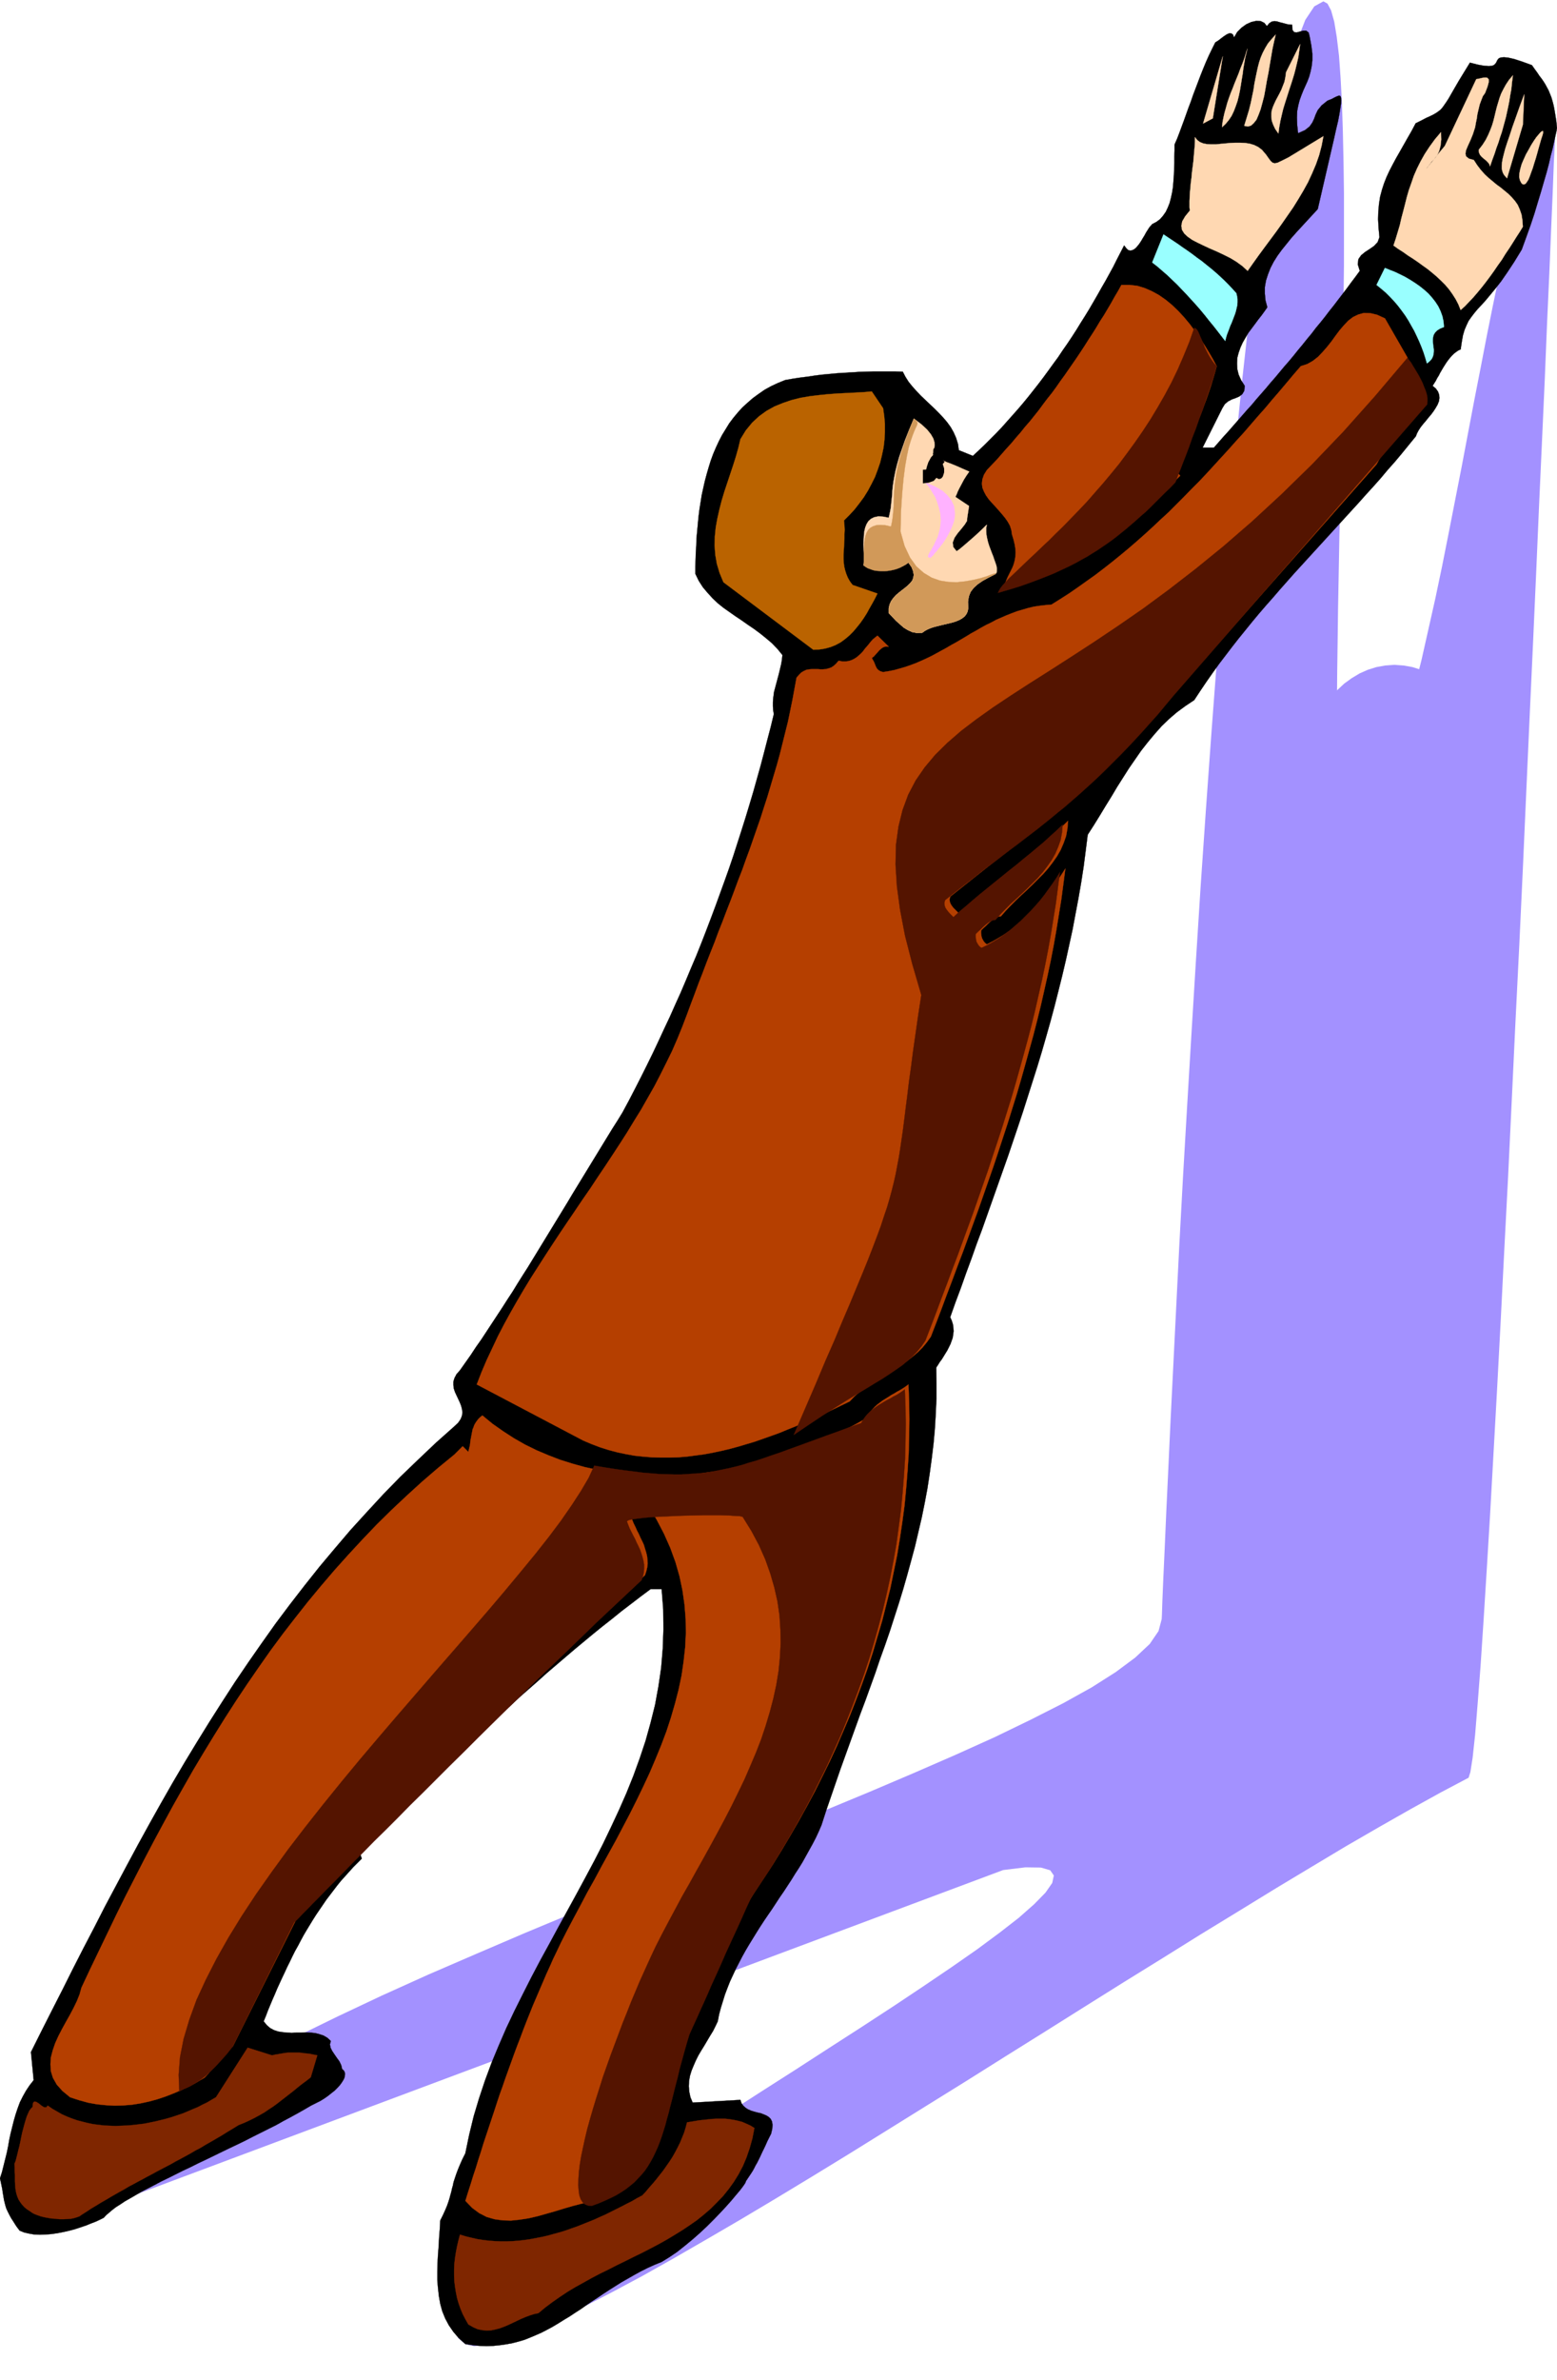 <svg xmlns="http://www.w3.org/2000/svg" width="660.96" height="10.518in" fill-rule="evenodd" stroke-linecap="round" preserveAspectRatio="none" viewBox="0 0 6885 10518"><style>.brush2{fill:#a391ff}.pen1{stroke:none}.brush3{fill:#000}.brush4{fill:#ffd8b2}.pen2{stroke:#ffd8b2;stroke-width:1;stroke-linejoin:round}.brush5{fill:#9ff}.pen3{stroke:#9ff;stroke-width:1;stroke-linejoin:round}.brush6{fill:#b53f00}.pen4{stroke:#b53f00;stroke-width:1;stroke-linejoin:round}.brush8{fill:#7f2600}.pen6{stroke:#7f2600;stroke-width:1;stroke-linejoin:round}.brush9{fill:#ffb2ff}.brush10{fill:#541400}.pen7{stroke:#541400;stroke-width:1;stroke-linejoin:round}</style><path d="m4436 8264 98-12 69 1 41 12 16 23-7 33-30 43-50 51-68 60-85 66-100 74-112 78-124 84-132 88-141 92-146 94-150 97-152 97-152 98-151 98-148 98-142 95-136 93-126 90-117 85-103 82-90 75-74 70-56 63-36 55-15 47 8 37 33 28 38 9 52-4 65-14 78-26 89-36 101-45 110-54 120-62 129-69 137-77 144-83 151-88 156-93 162-98 165-101 169-105 172-107 174-108 175-110 176-110 175-110 174-109 173-107 170-106 167-102 163-100 158-95 152-91 147-85 139-79 132-73 123-65 8-25 10-64 11-102 11-135 13-168 13-197 14-223 15-247 15-268 16-287 16-302 16-316 17-326 16-334 16-339 17-341 16-342 15-338 15-334 15-325 14-314 13-301 13-285 12-267 10-245 10-220 8-195 7-164 5-133 5-98 2-61 1-21-24 1-24 20-24 36-25 51-25 66-25 80-25 91-26 102-26 113-26 120-27 129-27 134-27 140-28 143-28 147-28 148-29 148-29 148-29 146-30 143-31 138-30 133-32 127-31 119-32 110-33 100-33 89-34 76-34 63-35 48-35 33-36 15-11-11-8-31-7-50-6-68-3-84-3-99-1-112v-124l1-135 2-145 2-152 3-160 3-165 4-168 3-172 3-173 3-173 3-171 2-169 2-164V858l-2-144-3-135-4-123-6-112-7-98-10-83-11-67-14-50-16-30-18-10-40 22-40 60-38 98-37 131-37 162-35 192-35 217-33 241-32 261-31 280-30 295-29 309-28 319-26 326-25 332-24 334-23 335-21 331-20 327-19 318-18 309-16 295-14 279-13 261-12 240-10 216-9 191-7 161-6 131-4 96-2 60-1 20-14 53-39 57-64 60-86 64-107 68-126 70-144 73-159 77-173 78-186 81-195 83-205 85-212 86-217 88-220 89-222 91-223 91-221 92-217 93-213 92-206 93-197 93-188 92-175 92-162 91-146 90-130 89-110 88-90 86-68 85-44 83-18 80 4076-1524z" class="pen1 brush2"/><path d="m5792 166 7 38 4 33v30l-3 26-5 24-6 22-8 21-9 20-9 20-8 20-8 22-6 23-5 26-1 29 1 32 4 37 31-14 20-16 12-17 8-17 7-19 9-19 17-21 26-21 10-4 10-4 9-5 8-4 7-3 6-2h4l4 3 2 7 1 10-1 15-3 19-4 25-6 32-9 38-10 45-71 307-23 25-24 26-23 25-24 26-23 26-21 26-21 26-19 26-17 27-14 27-11 28-9 28-5 29v29l3 30 8 30-12 17-13 18-15 19-14 19-15 20-15 20-13 22-12 21-10 22-8 23-6 23-1 24 1 24 6 25 11 25 16 25-2 22-9 15-13 10-16 7-17 6-17 9-14 12-11 18-87 174h50l21-24 21-24 21-23 21-24 21-24 21-24 21-24 21-23 20-24 21-24 21-24 20-24 21-24 20-24 20-24 21-24 20-24 20-25 20-24 20-25 20-24 19-25 20-24 20-25 19-25 20-25 19-25 20-26 19-25 19-26 19-25 19-26-9-29 3-23 12-17 17-14 20-13 20-14 16-17 8-22-4-41-2-38 1-35 3-33 5-32 8-30 9-28 11-28 13-28 14-27 15-28 16-28 17-30 17-30 19-33 18-34 26-13 21-11 18-8 14-7 12-7 10-7 9-7 8-9 8-11 9-13 11-17 12-21 15-26 18-31 22-36 27-44 36 9 28 5 20 1 14-1 9-4 6-6 4-6 3-7 4-6 5-5 9-3 13-1 19 2 26 6 34 11 44 16 12 17 11 15 10 15 10 13 9 13 8 13 7 13 7 13 6 15 6 15 5 17 5 19 4 21 4 24 4 26 3 30-1 3-1 8-3 13-4 18-5 23-6 27-8 30-8 35-10 38-12 41-13 45-14 46-15 50-17 51-19 53-20 55-33 54-31 47-27 39-26 33-23 28-20 24-19 21-17 18-14 17-13 17-12 17-9 19-9 21-7 24-5 28-5 34-11 5-10 7-9 7-9 9-8 9-8 10-8 11-7 11-7 11-7 12-7 12-6 12-7 11-6 12-7 11-7 11 15 13 9 13 5 14 1 14-2 14-6 15-8 14-9 14-11 15-12 14-12 15-12 14-11 14-9 14-7 13-5 13-31 38-31 38-31 37-32 36-31 37-32 36-32 35-32 36-32 35-32 35-32 35-32 35-31 34-32 35-32 35-31 34-32 35-31 35-31 35-31 36-31 35-31 36-30 36-30 37-30 37-29 37-29 38-29 38-28 39-28 40-27 40-27 41-39 26-38 28-35 30-33 32-31 35-30 36-29 37-27 39-27 39-26 41-26 41-25 42-26 42-26 43-26 42-27 42-9 71-9 70-11 71-12 69-13 69-13 69-15 69-15 68-16 68-17 68-17 67-18 67-19 67-19 66-20 66-21 66-21 66-21 66-22 66-22 65-22 65-23 65-23 65-23 65-23 65-23 65-24 64-23 65-24 65-23 65-24 64-23 65 7 16 5 16 2 15 1 15-2 15-2 14-5 14-5 14-7 14-7 14-8 13-8 13-8 13-9 12-8 13-8 12 1 69v68l-3 68-4 67-6 66-8 66-9 66-10 65-12 64-13 64-15 64-15 64-17 63-17 62-18 63-19 62-20 62-20 62-21 61-22 61-21 62-22 61-22 61-23 61-22 61-22 61-22 61-22 61-21 61-21 61-21 61-20 62-12 28-13 28-14 27-15 27-15 27-15 27-16 26-17 26-16 26-17 26-17 26-18 26-17 26-17 26-18 26-17 25-17 26-17 27-16 26-16 26-16 27-15 27-14 27-14 27-13 28-13 28-11 28-11 29-9 29-9 29-8 30-6 31-10 21-11 22-13 21-13 22-13 22-13 21-13 22-11 22-10 23-9 22-7 23-4 23-1 23 2 24 5 24 10 24 211-12 5 15 8 11 10 9 11 7 14 6 13 4 15 4 14 3 13 5 12 5 11 7 8 8 6 12 2 14-1 17-5 22-9 18-8 16-7 16-7 15-7 14-6 13-6 13-6 12-6 12-7 12-6 12-6 11-7 11-8 12-8 12-8 12v2l-4 8-9 13-13 17-17 20-20 24-24 27-26 28-28 29-30 30-32 30-33 29-34 28-34 27-34 23-34 21-32 13-31 14-30 15-29 16-28 16-28 16-27 17-27 17-26 17-25 17-26 17-25 17-24 17-25 16-24 16-25 15-24 15-25 15-24 13-25 13-25 11-26 11-25 10-27 8-27 7-27 5-28 4-29 3-30 1-30-1-32-3-32-5-29-26-24-28-20-29-16-30-13-32-9-33-6-34-4-36-3-35v-37l1-37 2-37 3-38 2-38 3-38 2-38 12-24 10-22 8-19 6-17 5-16 4-15 4-14 3-14 4-14 3-15 5-15 6-18 7-19 9-22 11-25 14-28 17-82 20-82 24-80 26-78 29-78 32-77 33-76 36-76 37-74 38-75 39-74 40-73 40-74 40-73 40-73 40-74 39-73 38-74 36-75 35-75 33-75 31-77 28-77 26-78 22-79 20-80 15-82 12-82 7-85 3-85-1-88-7-89h-49l-43 32-43 33-42 32-42 34-42 33-42 34-41 34-41 34-41 35-41 35-41 35-40 36-41 36-40 35-40 37-40 36-40 37-40 36-39 37-40 37-39 38-40 37-39 38-39 37-39 38-40 38-39 38-39 38-39 38-40 38-39 39-39 38 13 38-19 19-19 19-18 20-18 20-18 20-17 21-16 21-16 21-16 21-15 22-15 22-15 22-14 22-14 23-14 23-13 22-13 24-12 23-13 23-12 24-11 23-12 24-11 24-11 23-11 24-11 24-10 24-11 25-10 24-10 24-9 24-10 24 14 17 15 13 17 9 18 6 20 3 20 2 20 1 21-1h21l21-1 21 1 20 2 19 5 18 6 17 10 15 14-4 15 3 15 7 14 10 15 11 16 11 15 8 17 4 17 7 6 4 7 2 8-1 8-2 10-5 10-7 11-8 11-11 12-12 12-14 11-15 12-17 12-18 11-20 10-20 10-29 17-30 17-31 17-32 17-32 18-34 17-34 17-34 17-35 18-35 17-36 17-35 17-35 17-35 17-34 16-34 17-34 16-32 16-32 16-31 15-30 16-29 15-27 14-26 15-24 14-23 13-21 14-19 12-17 13-14 12-13 11-10 11-16 8-19 9-21 8-22 9-24 8-24 8-26 7-26 6-26 5-27 4-26 2-25 1-25-1-23-4-22-5-20-8-15-20-12-19-11-17-8-15-7-14-6-13-4-13-3-12-3-12-2-12-2-12-2-12-2-14-3-14-3-15-4-17 9-28 7-28 7-28 7-28 6-29 5-29 6-28 7-28 7-28 8-28 9-27 10-27 13-26 14-25 16-24 18-23-12-124 46-92 46-91 47-92 46-92 47-92 48-92 47-92 49-92 49-92 49-91 50-91 51-91 52-91 53-90 54-89 55-89 56-88 57-88 59-87 60-86 61-86 63-84 65-84 66-83 68-81 69-81 72-79 73-79 75-77 78-75 79-75 82-73 17-16 11-16 6-15 2-15-2-15-4-15-6-15-7-15-7-15-7-15-5-15-2-15v-16l5-16 9-17 15-17 24-34 24-34 23-35 24-34 23-35 23-35 23-35 23-35 23-36 23-35 22-36 22-35 23-36 22-36 22-36 22-36 22-36 22-36 22-36 22-36 22-36 22-37 22-36 22-36 22-36 22-36 22-36 22-36 22-36 22-36 23-36 22-36 28-52 27-52 27-53 26-52 26-53 25-53 25-54 25-53 24-54 24-53 23-54 23-55 23-54 22-55 21-54 21-55 21-56 20-55 20-55 20-56 19-56 18-56 18-56 18-57 17-56 17-57 16-57 16-57 15-57 15-58 15-57 14-58-3-18-1-17v-17l1-16 2-15 2-15 4-15 4-15 4-15 4-15 4-15 4-16 4-17 4-17 3-19 2-19-22-27-24-25-26-22-26-21-27-20-28-19-27-19-27-18-27-19-27-19-25-20-23-22-22-24-21-25-18-28-15-31v-31l1-30 1-32 2-31 1-32 3-32 3-32 3-32 4-32 5-31 5-32 7-32 7-31 8-30 9-31 9-29 11-30 12-28 13-28 14-27 16-26 16-26 18-24 20-24 20-22 23-21 23-20 26-19 26-18 29-16 30-14 32-13 34-6 33-5 32-4 33-5 32-4 32-3 32-3 32-2 32-2 32-2 32-1 33-1h98l33 1 12 23 14 22 17 21 18 20 19 20 20 19 20 19 20 19 20 20 19 20 17 20 16 22 13 23 11 25 8 26 4 28 62 25 26-24 26-25 25-25 25-25 25-26 24-27 24-27 24-27 23-27 23-28 23-29 22-28 22-29 22-30 21-29 22-30 20-30 21-30 20-30 20-31 19-31 19-30 19-31 18-31 18-31 18-32 18-31 17-31 17-31 16-32 16-31 16-31 9 12 8 8 9 3 8-1 9-4 8-6 8-9 8-10 8-12 7-12 8-13 7-13 7-11 7-11 7-8 6-7 19-10 16-12 13-15 12-17 9-19 8-20 6-23 5-23 4-25 2-26 2-26 1-27 1-28v-27l1-27v-27l11-25 10-26 10-27 10-27 10-28 10-28 11-29 10-29 11-29 11-29 11-29 12-30 12-29 13-29 14-29 14-28 13-8 13-10 12-9 12-8 11-5h9l8 5 5 13 14-24 19-19 21-15 22-10 22-5 20 1 16 8 11 14 11-13 11-7 11-2 11 1 13 4 16 4 18 5 21 2 1 23 8 10 11 1 15-4 14-4h13l11 9 5 21z" class="pen1 brush3"/><path fill="none" d="M5792 166h0l7 38 4 33v30l-3 26-5 24-6 22-8 21-9 20-9 20-8 20-8 22-6 23-5 26-1 29 1 32 4 37h0l31-14 20-16 12-17 8-17 7-19 9-19 17-21 26-21h0l10-4 10-4 9-5 8-4 7-3 6-2h4l4 3 2 7 1 10-1 15-3 19-4 25-6 32-9 38-10 45-71 307h0l-23 25-24 26-23 25-24 26-23 26-21 26-21 26-19 26-17 27-14 27-11 28-9 28-5 29v29l3 30 8 30h0l-12 17-13 18-15 19-14 19-15 20-15 20-13 22-12 21-10 22-8 23-6 23-1 24 1 24 6 25 11 25 16 25h0l-2 22-9 15-13 10-16 7-17 6-17 9-14 12-11 18-87 174h50l21-24 21-24 21-23 21-24 21-24 21-24 21-24 21-23 20-24 21-24 21-24 20-24 21-24 20-24 20-24 21-24 20-24 20-25 20-24 20-25 20-24 19-25 20-24 20-25 19-25 20-25 19-25 20-26 19-25 19-26 19-25 19-26h0l-9-29 3-23 12-17 17-14 20-13 20-14 16-17 8-22h0l-4-41-2-38 1-35 3-33 5-32 8-30 9-28 11-28 13-28 14-27 15-28 16-28 17-30 17-30 19-33 18-34h0l26-13 21-11 18-8 14-7 12-7 10-7 9-7 8-9 8-11 9-13 11-17 12-21 15-26 18-31 22-36 27-44h0l36 9 28 5 20 1 14-1 9-4 6-6 4-6 3-7 4-6 5-5 9-3 13-1 19 2 26 6 34 11 44 16h0l12 17 11 15 10 15 10 13 9 13 8 13 7 13 7 13 6 15 6 15 5 17 5 19 4 21 4 24 4 26 3 30h0l-1 3-1 8-3 13-4 18-5 23-6 27-8 30-8 35-10 38-12 41-13 45-14 46-15 50-17 51-19 53-20 55h0l-33 54-31 47-27 39-26 33-23 28-20 24-19 21-17 18-14 17-13 17-12 17-9 19-9 21-7 24-5 28-5 34h0l-11 5-10 7-9 7-9 9-8 9-8 10-8 11-7 11-7 11-7 12-7 12-6 12-7 11-6 12-7 11-7 11h0l15 13 9 13 5 14 1 14-2 14-6 15-8 14-9 14-11 15-12 14-12 15-12 14-11 14-9 14-7 13-5 13h0l-31 38-31 38-31 37-32 36-31 37-32 36-32 35-32 36-32 35-32 35-32 35-32 35-31 34-32 35-32 35-31 34-32 35-31 35-31 35-31 36-31 35-31 36-30 36-30 37-30 37-29 37-29 38-29 38-28 39-28 40-27 40-27 41h0l-39 26-38 28-35 30-33 32-31 35-30 36-29 37-27 39-27 39-26 41-26 41-25 42-26 42-26 43-26 42-27 42h0l-9 71-9 70-11 71-12 69-13 69-13 69-15 69-15 68-16 68-17 68-17 67-18 67-19 67-19 66-20 66-21 66-21 66-21 66-22 66-22 65-22 65-23 65-23 65-23 65-23 65-23 65-24 64-23 65-24 65-23 65-24 64-23 65h0l7 16 5 16 2 15 1 15-2 15-2 14-5 14-5 14-7 14-7 14-8 13-8 13-8 13-9 12-8 13-8 12h0l1 69v68l-3 68-4 67-6 66-8 66-9 66-10 65-12 64-13 64-15 64-15 64-17 63-17 62-18 63-19 62-20 62-20 62-21 61-22 61-21 62-22 61-22 61-23 61-22 61-22 61-22 61-22 61-21 61-21 61-21 61-20 62h0l-12 28-13 28-14 27-15 27-15 27-15 27-16 26-17 26-16 26-17 26-17 26-18 26-17 26-17 26-18 26-17 25-17 26-17 27-16 26-16 26-16 27-15 27-14 27-14 27-13 28-13 28-11 28-11 29-9 29-9 29-8 30-6 31h0l-10 21-11 22-13 21-13 22-13 22-13 21-13 22-11 22-10 23-9 22-7 23-4 23-1 23 2 24 5 24 10 24 211-12h0l5 15 8 11 10 9 11 7 14 6 13 4 15 4 14 3 13 5 12 5 11 7 8 8 6 12 2 14-1 17-5 22h0l-9 18-8 16-7 16-7 15-7 14-6 13-6 13-6 12-6 12-7 12-6 12-6 11-7 11-8 12-8 12-8 12h0v2l-4 8-9 13-13 17-17 20-20 24-24 27-26 28-28 29-30 30-32 30-33 29-34 28-34 27-34 23-34 21h0l-32 13-31 14-30 15-29 16-28 16-28 16-27 17-27 17-26 17-25 17-26 17-25 17-24 17-25 16-24 16-25 15-24 15-25 15-24 13-25 13-25 11-26 11-25 10-27 8-27 7-27 5-28 4-29 3-30 1-30-1-32-3-32-5h0l-29-26-24-28-20-29-16-30-13-32-9-33-6-34-4-36-3-35v-37l1-37 2-37 3-38 2-38 3-38 2-38h0l12-24 10-22 8-19 6-17 5-16 4-15 4-14 3-14 4-14 3-15 5-15 6-18 7-19 9-22 11-25 14-28h0l17-82 20-82 24-80 26-78 29-78 32-77 33-76 36-76 37-74 38-75 39-74 40-73 40-74 40-73 40-73 40-74 39-73 38-74 36-75 35-75 33-75 31-77 28-77 26-78 22-79 20-80 15-82 12-82 7-85 3-85-1-88-7-89h-49 0l-43 32-43 33-42 32-42 34-42 33-42 34-41 34-41 34-41 35-41 35-41 35-40 36-41 36-40 35-40 37-40 36-40 37-40 36-39 37-40 37-39 38-40 37-39 38-39 37-39 38-40 38-39 38-39 38-39 38-40 38-39 39-39 38 13 38h0l-19 19-19 19-18 20-18 20-18 20-17 21-16 21-16 21-16 21-15 22-15 22-15 22-14 22-14 23-14 23-13 22-13 24-12 23-13 23-12 24-11 23-12 24-11 24-11 23-11 24-11 24-10 24-11 25-10 24-10 24-9 24-10 24h0l14 17 15 13 17 9 18 6 20 3 20 2 20 1 21-1h21l21-1 21 1 20 2 19 5 18 6 17 10 15 14h0l-4 15 3 15 7 14 10 15 11 16 11 15 8 17 4 17h0l7 6 4 7 2 8-1 8-2 10-5 10-7 11-8 11-11 12-12 12-14 11-15 12-17 12-18 11-20 10-20 10h0l-29 17-30 17-31 17-32 17-32 18-34 17-34 17-34 17-35 18-35 17-36 17-35 17-35 17-35 17-34 16-34 17-34 16-32 16-32 16-31 15-30 16-29 15-27 14-26 15-24 14-23 13-21 14-19 12-17 13-14 12-13 11-10 11h0l-16 8-19 9-21 8-22 9-24 8-24 8-26 7-26 6-26 5-27 4-26 2-25 1-25-1-23-4-22-5-20-8h0l-15-20-12-19-11-17-8-15-7-14-6-13-4-13-3-12-3-12-2-12-2-12-2-12-2-14-3-14-3-15-4-17h0l9-28 7-28 7-28 7-28 6-29 5-29 6-28 7-28 7-28 8-28 9-27 10-27 13-26 14-25 16-24 18-23-12-124h0l46-92 46-91 47-92 46-92 47-92 48-92 47-92 49-92 49-92 49-91 50-91 51-91 52-91 53-90 54-89 55-89 56-88 57-88 59-87 60-86 61-86 63-84 65-84 66-83 68-81 69-81 72-79 73-79 75-77 78-75 79-75 82-73h0l17-16 11-16 6-15 2-15-2-15-4-15-6-15-7-15-7-15-7-15-5-15-2-15v-16l5-16 9-17 15-17h0l24-34 24-34 23-35 24-34 23-35 23-35 23-35 23-35 23-36 23-35 22-36 22-35 23-36 22-36 22-36 22-36 22-36 22-36 22-36 22-36 22-36 22-37 22-36 22-36 22-36 22-36 22-36 22-36 22-36 22-36 23-36 22-36h0l28-52 27-52 27-53 26-52 26-53 25-53 25-54 25-53 24-54 24-53 23-54 23-55 23-54 22-55 21-54 21-55 21-56 20-55 20-55 20-56 19-56 18-56 18-56 18-57 17-56 17-57 16-57 16-57 15-57 15-58 15-57 14-58h0l-3-18-1-17v-17l1-16 2-15 2-15 4-15 4-15 4-15 4-15 4-15 4-16 4-17 4-17 3-19 2-19h0l-22-27-24-25-26-22-26-21-27-20-28-19-27-19-27-18-27-19-27-19-25-20-23-22-22-24-21-25-18-28-15-31h0v-31l1-30 1-32 2-31 1-32 3-32 3-32 3-32 4-32 5-31 5-32 7-32 7-31 8-30 9-31 9-29 11-30 12-28 13-28 14-27 16-26 16-26 18-24 20-24 20-22 23-21 23-20 26-19 26-18 29-16 30-14 32-13h0l34-6 33-5 32-4 33-5 32-4 32-3 32-3 32-2 32-2 32-2 32-1 33-1h98l33 1h0l12 23 14 22 17 21 18 20 19 20 20 19 20 19 20 19 20 20 19 20 17 20 16 22 13 23 11 25 8 26 4 28 62 25h0l26-24 26-25 25-25 25-25 25-26 24-27 24-27 24-27 23-27 23-28 23-29 22-28 22-29 22-30 21-29 22-30 20-30 21-30 20-30 20-31 19-31 19-30 19-31 18-31 18-31 18-32 18-31 17-31 17-31 16-32 16-31 16-31h0l9 12 8 8 9 3 8-1 9-4 8-6 8-9 8-10 8-12 7-12 8-13 7-13 7-11 7-11 7-8 6-7h0l19-10 16-12 13-15 12-17 9-19 8-20 6-23 5-23 4-25 2-26 2-26 1-27 1-28v-27l1-27v-27h0l11-25 10-26 10-27 10-27 10-28 10-28 11-29 10-29 11-29 11-29 11-29 12-30 12-29 13-29 14-29 14-28h0l13-8 13-10 12-9 12-8 11-5h9l8 5 5 13h0l14-24 19-19 21-15 22-10 22-5 20 1 16 8 11 14h0l11-13 11-7 11-2 11 1 13 4 16 4 18 5 21 2h0l1 23 8 10 11 1 15-4 14-4h13l11 9 5 21" style="stroke:#000;stroke-width:1;stroke-linejoin:round"/><path d="m5641 153-7 30-7 32-6 35-6 35-6 36-7 35-6 35-6 33-8 31-8 29-9 24-9 21-12 15-12 11-14 4-16-3 11-36 10-33 8-32 6-29 6-29 4-27 5-25 5-24 5-23 6-23 7-21 9-21 11-21 12-20 16-19 18-20z" class="pen1 brush4"/><path fill="none" d="M5641 153h0l-7 30-7 32-6 35-6 35-6 36-7 35-6 35-6 33-8 31-8 29-9 24-9 21-12 15-12 11-14 4-16-3h0l11-36 10-33 8-32 6-29 6-29 4-27 5-25 5-24 5-23 6-23 7-21 9-21 11-21 12-20 16-19 18-20" class="pen2"/><path d="m5320 546 87-297-44 274-43 23z" class="pen1 brush4"/><path fill="none" d="m5320 546 87-297-44 274-43 23" class="pen2"/><path d="m5404 562 2-21 4-21 5-22 6-21 6-22 7-21 8-22 9-22 8-21 9-22 9-22 8-22 9-22 8-22 7-22 7-22-5 20-5 21-4 23-4 23-3 24-4 24-4 25-4 24-5 24-6 24-8 23-8 21-10 21-12 18-14 17-16 15z" class="pen1 brush4"/><path fill="none" d="M5404 562h0l2-21 4-21 5-22 6-21 6-22 7-21 8-22 9-22 8-21 9-22 9-22 8-22 9-22 8-22 7-22 7-22h0l-5 20-5 21-4 23-4 23-3 24-4 24-4 25-4 24-5 24-6 24-8 23-8 21-10 21-12 18-14 17-16 15" class="pen2"/><path d="m5653 590-14-20-9-19-6-17-2-17v-15l2-15 5-15 6-14 7-15 8-15 8-15 8-16 7-18 7-18 4-20 3-22 62-124-4 30-4 28-6 26-6 25-6 23-7 23-7 22-7 21-7 22-7 22-7 22-7 23-6 25-6 26-5 27-4 30z" class="pen1 brush4"/><path fill="none" d="M5653 590h0l-14-20-9-19-6-17-2-17v-15l2-15 5-15 6-14 7-15 8-15 8-15 8-16 7-18 7-18 4-20 3-22 62-124h0l-4 30-4 28-6 26-6 25-6 23-7 23-7 22-7 21-7 22-7 22-7 22-7 23-6 25-6 26-5 27-4 30" class="pen2"/><path d="m6567 411-10 14-7 18-7 19-5 21-5 21-3 21-4 19-3 18-10 31-11 27-11 24-8 19-3 16 3 12 12 10 22 6 15 23 16 21 17 19 17 16 18 15 18 15 18 13 17 14 17 14 15 15 14 16 12 17 9 20 8 23 4 25 2 29-14 23-15 23-15 24-16 25-17 25-16 26-18 25-17 25-18 25-18 24-18 23-19 23-18 21-19 20-18 19-19 17-10-25-12-23-14-22-15-21-17-20-18-18-19-18-20-17-21-17-21-15-22-16-22-15-22-14-21-15-22-14-21-15 10-30 9-30 9-30 7-31 8-30 8-31 8-32 9-31 11-31 11-32 14-32 16-32 18-32 21-32 24-33 27-32 1 33-3 27-6 23-8 17-8 13-8 8-5 5-2 2-1 1-3 3-3 5-5 6-4 6-5 5-3 5-2 3-1 1 2-2 4-5 7-9 11-13 15-19 19-24 25-30 139-295 15-3 13-3 12-1 9 1 6 7v12l-5 19-11 29z" class="pen1 brush4"/><path fill="none" d="M6567 411h0l-10 14-7 18-7 19-5 21-5 21-3 21-4 19-3 18h0l-10 31-11 27-11 24-8 19-3 16 3 12 12 10 22 6h0l15 23 16 21 17 19 17 16 18 15 18 15 18 13 17 14 17 14 15 15 14 16 12 17 9 20 8 23 4 25 2 29h0l-14 23-15 23-15 24-16 25-17 25-16 26-18 25-17 25-18 25-18 24-18 23-19 23-18 21-19 20-18 19-19 17h0l-10-25-12-23-14-22-15-21-17-20-18-18-19-18-20-17-21-17-21-15-22-16-22-15-22-14-21-15-22-14-21-15h0l10-30 9-30 9-30 7-31 8-30 8-31 8-32 9-31 11-31 11-32 14-32 16-32 18-32 21-32 24-33 27-32h0l1 33-3 27-6 23-8 17-8 13-8 8-5 5-2 2h0l-1 1-3 3-3 5-5 6-4 6-5 5-3 5-2 3-1 1 2-2 4-5 7-9 11-13 15-19 19-24 25-30 139-295h0l15-3 13-3 12-1 9 1 6 7v12l-5 19-11 29" class="pen2"/><path d="m6734 551-70 237-7-8-6-7-5-9-3-9-2-10v-12l1-15 3-17 5-20 6-23 9-28 11-32 12-37 15-42 17-48 20-54-6 134z" class="pen1 brush4"/><path fill="none" d="m6734 551-70 237h0l-7-8-6-7-5-9-3-9-2-10v-12l1-15 3-17 5-20 6-23 9-28 11-32 12-37 15-42 17-48 20-54-6 134" class="pen2"/><path d="m6589 735-4-11-7-8-8-8-9-7-9-8-7-8-5-11-1-12 17-22 14-22 11-22 9-21 8-21 6-20 5-20 5-21 5-20 6-20 6-20 7-19 10-20 11-20 14-21 17-20-4 31-3 30-5 27-4 26-5 25-5 23-5 23-6 22-6 22-6 22-8 23-7 23-9 24-8 25-10 27-10 29z" class="pen1 brush4"/><path fill="none" d="M6589 735h0l-4-11-7-8-8-8-9-7-9-8-7-8-5-11-1-12h0l17-22 14-22 11-22 9-21 8-21 6-20 5-20 5-21 5-20 6-20 6-20 7-19 10-20 11-20 14-21 17-20h0l-4 31-3 30-5 27-4 26-5 25-5 23-5 23-6 22-6 22-6 22-8 23-7 23-9 24-8 25-10 27-10 29" class="pen2"/><path d="m5580 662 18 21 12 17 9 12 8 7 10 3 13-3 19-9 28-14 155-94-8 42-11 42-14 40-17 40-18 39-21 38-22 37-23 37-25 36-25 36-25 35-26 35-26 35-25 34-25 35-24 34-23-21-26-19-28-17-30-15-30-14-30-13-28-13-27-13-23-12-20-14-15-14-10-16-3-18 4-20 13-22 21-26-2-12v-30l1-18 1-20 2-21 2-22 3-23 2-23 3-23 3-24 2-23 2-23 2-22 1-20v-20l10 13 12 9 15 6 16 3 19 1h20l21-2 21-2 22-2 22-1h22l22 1 20 3 20 6 18 9 16 12z" class="pen1 brush4"/><path fill="none" d="M5580 662h0l18 21 12 17 9 12 8 7 10 3 13-3 19-9 28-14 155-94h0l-8 42-11 42-14 40-17 40-18 39-21 38-22 37-23 37-25 36-25 36-25 35-26 35-26 35-25 34-25 35-24 34h0l-23-21-26-19-28-17-30-15-30-14-30-13-28-13-27-13-23-12-20-14-15-14-10-16-3-18 4-20 13-22 21-26h0l-2-12v-30l1-18 1-20 2-21 2-22 3-23 2-23 3-23 3-24 2-23 2-23 2-22 1-20v-20h0l10 13 12 9 15 6 16 3 19 1h20l21-2 21-2 22-2 22-1h22l22 1 20 3 20 6 18 9 16 12" class="pen2"/><path d="m6821 597-6 18-6 21-6 21-6 22-6 21-7 22-6 20-7 19-6 17-6 15-7 11-6 8-7 3-6-1-6-6-6-12-3-14 1-17 4-19 6-21 9-21 10-22 12-21 11-20 12-19 11-16 11-13 8-9 7-5h3l1 6-3 12z" class="pen1 brush4"/><path fill="none" d="M6821 597h0l-6 18-6 21-6 21-6 22-6 21-7 22-6 20-7 19-6 17-6 15-7 11-6 8-7 3-6-1-6-6-6-12h0l-3-14 1-17 4-19 6-21 9-21 10-22 12-21 11-20 12-19 11-16 11-13 8-9 7-5h3l1 6-3 12" class="pen2"/><path d="m5467 1296 3 13 2 13v14l-1 13-3 13-3 13-4 13-5 13-5 13-5 13-6 13-5 14-5 13-5 13-4 14-3 13-17-22-17-22-18-23-19-23-19-24-19-23-20-23-21-23-21-23-21-22-21-22-22-21-22-21-22-19-22-19-22-17 50-124 21 14 21 14 21 14 21 15 22 15 21 15 21 16 21 15 21 17 20 16 20 17 19 17 19 18 19 19 18 19 17 19z" class="pen1 brush5"/><path fill="none" d="M5467 1296h0l3 13 2 13v14l-1 13-3 13-3 13-4 13-5 13-5 13-5 13-6 13-5 14-5 13-5 13-4 14-3 13h0l-17-22-17-22-18-23-19-23-19-24-19-23-20-23-21-23-21-23-21-22-21-22-22-21-22-21-22-19-22-19-22-17 50-124h0l21 14 21 14 21 14 21 15 22 15 21 15 21 16 21 15 21 17 20 16 20 17 19 17 19 18 19 19 18 19 17 19" class="pen3"/><path d="m6385 1445-17 7-13 8-9 9-6 10-3 10-1 10v11l1 11 1 11 2 11v11l-1 11-3 11-5 10-9 10-12 10-7-24-8-25-9-24-10-24-11-24-11-23-13-23-13-23-14-22-16-22-16-21-17-20-18-19-19-19-20-17-21-17 37-75 22 9 23 9 23 11 22 11 22 13 22 14 20 14 20 16 18 16 16 18 15 19 13 20 10 21 8 22 5 23 2 25z" class="pen1 brush5"/><path fill="none" d="M6385 1445h0l-17 7-13 8-9 9-6 10-3 10-1 10v11l1 11 1 11 2 11v11l-1 11-3 11-5 10-9 10-12 10h0l-7-24-8-25-9-24-10-24-11-24-11-23-13-23-13-23-14-22-16-22-16-21-17-20-18-19-19-19-20-17-21-17 37-75h0l22 9 23 9 23 11 22 11 22 13 22 14 20 14 20 16 18 16 16 18 15 19 13 20 10 21 8 22 5 23 2 25" class="pen3"/><path d="m5380 1618-8 30-9 30-9 30-10 29-10 29-11 29-11 29-12 29-12 29-12 28-13 28-13 28-14 28-13 28-15 28-14 27 25 25-23 23-23 23-22 23-22 21-21 21-21 20-21 20-21 20-21 18-21 18-21 18-21 17-21 17-22 16-21 16-22 15-22 15-23 14-23 14-24 14-24 13-25 13-26 13-26 12-28 12-28 11-29 11-29 11-31 11-32 11-34 10-34 10 5-16 5-15 5-13 6-13 6-12 6-12 6-12 5-12 4-13 3-13 2-14 1-16-1-17-3-19-5-21-7-23-3-20-6-19-10-18-12-17-14-17-14-16-15-17-15-16-14-16-12-17-9-17-7-17-2-18 2-19 7-20 13-21 22-23 22-23 21-24 21-24 22-24 20-24 21-24 20-25 21-24 20-25 20-25 19-26 19-25 20-25 19-26 18-26 19-26 18-26 18-26 18-26 18-27 17-26 17-27 17-26 17-27 16-27 17-26 16-27 16-27 15-27 16-27 15-27h35l35 4 33 10 32 14 31 17 30 21 28 23 27 26 26 28 25 30 23 31 22 31 21 32 19 31 18 31 16 30z" class="pen1 brush6"/><path fill="none" d="M5380 1618h0l-8 30-9 30-9 30-10 29-10 29-11 29-11 29-12 29-12 29-12 28-13 28-13 28-14 28-13 28-15 28-14 27 25 25h0l-23 23-23 23-22 23-22 21-21 21-21 20-21 20-21 20-21 18-21 18-21 18-21 17-21 17-22 16-21 16-22 15-22 15-23 14-23 14-24 14-24 13-25 13-26 13-26 12-28 12-28 11-29 11-29 11-31 11-32 11-34 10-34 10h0l5-16 5-15 5-13 6-13 6-12 6-12 6-12 5-12 4-13 3-13 2-14 1-16-1-17-3-19-5-21-7-23h0l-3-20-6-19-10-18-12-17-14-17-14-16-15-17-15-16-14-16-12-17-9-17-7-17-2-18 2-19 7-20 13-21h0l22-23 22-23 21-24 21-24 22-24 20-24 21-24 20-25 21-24 20-25 20-25 19-26 19-25 20-25 19-26 18-26 19-26 18-26 18-26 18-26 18-27 17-26 17-27 17-26 17-27 16-27 17-26 16-27 16-27 15-27 16-27 15-27h35l35 4 33 10 32 14 31 17 30 21 28 23 27 26 26 28 25 30 23 31 22 31 21 32 19 31 18 31 16 30" class="pen4"/><path d="m6224 1581 10 37 6 36 3 33-1 32-4 30-7 29-9 29-11 27-12 27-15 27-15 26-16 27-17 26-16 28-17 28-16 29-855 967h-38l-24 36-26 35-25 35-27 34-26 33-28 33-28 32-28 32-29 31-30 31-30 30-30 30-31 29-31 29-31 29-32 28-32 29-33 28-32 27-33 28-34 27-33 27-33 27-34 27-34 27-34 27-34 27-34 27-34 27-34 27-34 27-34 27-3 12 1 11 4 10 5 8 7 9 8 8 8 8 8 8 28-26 30-25 30-26 30-25 32-26 31-25 32-26 32-26 32-25 31-26 31-25 31-26 29-25 29-26 28-25 27-26-3 35-6 33-11 31-13 30-16 28-19 27-20 26-22 25-24 24-24 24-24 23-25 23-24 23-23 23-22 23-21 24-12 2-12 5-11 7-11 9-10 9-10 10-11 10-10 10-1 9 1 9 1 8 2 8 4 8 4 7 6 7 8 6 27-14 26-15 26-16 25-17 24-19 23-19 23-21 22-21 22-23 21-22 20-24 19-24 18-24 18-25 17-26 16-25-9 69-9 68-11 68-11 68-12 68-13 67-14 66-15 67-15 66-16 65-17 66-18 65-18 65-18 64-19 65-20 64-20 64-21 64-21 64-21 63-22 63-22 63-22 63-23 63-23 63-23 63-24 63-23 62-24 63-23 62-24 63-24 62-18 25-19 23-20 20-22 19-22 17-24 16-24 15-24 15-24 15-25 14-24 15-24 16-23 17-23 18-22 19-21 22-33 16-33 16-34 16-34 16-34 15-35 16-36 15-35 14-36 15-36 13-37 13-37 13-37 11-37 11-37 10-38 9-38 8-38 7-38 5-38 5-38 3-38 1h-39l-38-1-38-3-38-4-39-7-38-8-38-10-38-12-37-14-38-16-471-248 21-54 23-54 25-53 25-53 27-52 28-51 29-51 30-51 31-51 32-50 32-50 32-49 33-50 33-49 34-50 33-49 34-49 33-50 33-49 33-50 32-49 32-50 31-51 31-50 29-51 29-51 27-52 26-52 26-53 23-53 22-54 21-55 17-46 17-45 17-46 18-46 17-45 18-46 18-45 17-46 18-45 17-45 18-46 17-45 17-46 18-46 16-45 17-46 16-46 16-46 16-46 15-47 15-46 14-47 14-47 14-47 13-47 12-48 12-48 12-48 10-48 10-49 9-49 9-49 11-13 10-10 12-7 11-5 12-2 12-1h25l12 1h12l12-1 12-3 12-4 11-7 11-10 11-13 17 3h15l14-2 12-4 12-6 11-7 9-8 10-9 9-10 8-11 9-10 9-11 8-10 9-10 10-8 10-8 50 49-13-1-11 3-9 6-9 8-8 9-8 9-8 9-9 7 5 9 5 9 4 10 4 10 5 9 7 7 9 5 11 3 25-4 25-5 25-7 24-7 23-8 24-9 23-10 22-10 23-11 22-12 22-12 22-12 22-13 22-12 22-13 22-13 21-13 22-12 22-13 22-12 23-11 22-12 23-10 23-10 23-9 24-9 24-7 24-7 25-6 26-4 26-3 26-2 40-25 39-25 39-27 38-27 38-27 38-29 37-29 37-30 36-30 36-31 35-31 35-32 35-33 35-32 34-34 34-34 33-34 34-34 33-35 33-36 32-35 33-36 32-36 33-36 32-37 32-37 32-36 31-37 32-37 32-38 31-37 32-37 28-9 25-14 23-18 21-22 20-23 19-24 18-25 18-24 19-22 19-20 21-16 23-11 25-7 28 1 30 7 35 16 100 174z" class="pen1 brush6"/><path fill="none" d="M6224 1581h0l10 37 6 36 3 33-1 32-4 30-7 29-9 29-11 27-12 27-15 27-15 26-16 27-17 26-16 28-17 28-16 29-855 967h-38 0l-24 36-26 35-25 35-27 34-26 33-28 33-28 32-28 32-29 31-30 31-30 30-30 30-31 29-31 29-31 29-32 28-32 29-33 28-32 27-33 28-34 27-33 27-33 27-34 27-34 27-34 27-34 27-34 27-34 27-34 27-34 27-34 27h0l-3 12 1 11 4 10 5 8 7 9 8 8 8 8 8 8h0l28-26 30-25 30-26 30-25 32-26 31-25 32-26 32-26 32-25 31-26 31-25 31-26 29-25 29-26 28-25 27-26h0l-3 35-6 33-11 31-13 30-16 28-19 27-20 26-22 25-24 24-24 24-24 23-25 23-24 23-23 23-22 23-21 24h0l-12 2-12 5-11 7-11 9-10 9-10 10-11 10-10 10h0l-1 9 1 9 1 8 2 8 4 8 4 7 6 7 8 6h0l27-14 26-15 26-16 25-17 24-19 23-19 23-21 22-21 22-23 21-22 20-24 19-24 18-24 18-25 17-26 16-25h0l-9 69-9 68-11 68-11 68-12 68-13 67-14 66-15 67-15 66-16 65-17 66-18 65-18 65-18 64-19 65-20 64-20 64-21 64-21 64-21 63-22 63-22 63-22 63-23 63-23 63-23 63-24 63-23 62-24 63-23 62-24 63-24 62h0l-18 25-19 23-20 20-22 19-22 17-24 16-24 15-24 15-24 15-25 14-24 15-24 16-23 17-23 18-22 19-21 22h0l-33 16-33 16-34 16-34 16-34 15-35 16-36 15-35 14-36 15-36 13-37 13-37 13-37 11-37 11-37 10-38 9-38 8-38 7-38 5-38 5-38 3-38 1h-39l-38-1-38-3-38-4-39-7-38-8-38-10-38-12-37-14-38-16-471-248h0l21-54 23-54 25-53 25-53 27-52 28-51 29-51 30-51 31-51 32-50 32-50 32-49 33-50 33-49 34-50 33-49 34-49 33-50 33-49 33-50 32-49 32-50 31-51 31-50 29-51 29-51 27-52 26-52 26-53 23-53 22-54 21-55h0l17-46 17-45 17-46 18-46 17-45 18-46 18-45 17-46 18-45 17-45 18-46 17-45 17-46 18-46 16-45 17-46 16-46 16-46 16-46 15-47 15-46 14-47 14-47 14-47 13-47 12-48 12-48 12-48 10-48 10-49 9-49 9-49h0l11-13 10-10 12-7 11-5 12-2 12-1h25l12 1h12l12-1 12-3 12-4 11-7 11-10 11-13h0l17 3h15l14-2 12-4 12-6 11-7 9-8 10-9 9-10 8-11 9-10 9-11 8-10 9-10 10-8 10-8 50 49h0l-13-1-11 3-9 6-9 8-8 9-8 9-8 9-9 7h0l5 9 5 9 4 10 4 10 5 9 7 7 9 5 11 3h0l25-4 25-5 25-7 24-7 23-8 24-9 23-10 22-10 23-11 22-12 22-12 22-12 22-13 22-12 22-13 22-13 21-13 22-12 22-13 22-12 23-11 22-12 23-10 23-10 23-9 24-9 24-7 24-7 25-6 26-4 26-3 26-2h0l40-25 39-25 39-27 38-27 38-27 38-29 37-29 37-30 36-30 36-31 35-31 35-32 35-33 35-32 34-34 34-34 33-34 34-34 33-35 33-36 32-35 33-36 32-36 33-36 32-37 32-37 32-36 31-37 32-37 32-38 31-37 32-37h0l28-9 25-14 23-18 21-22 20-23 19-24 18-25 18-24 19-22 19-20 21-16 23-11 25-7 28 1 30 7 35 16 100 174" class="pen4"/><path d="m3905 1804 5 35 3 35v35l-2 35-4 34-7 33-8 33-11 32-12 32-15 30-16 30-18 29-20 27-21 27-23 25-24 24 2 21 1 20-1 20v19l-1 18-1 19-1 18-1 17v18l1 17 2 16 4 17 5 16 7 17 9 16 12 16 110 38-11 22-12 22-12 21-12 22-14 22-14 20-16 20-16 19-17 17-19 16-19 14-22 12-22 9-25 7-25 4-28 1-397-298-17-41-12-40-7-40-3-41 1-40 4-40 7-39 9-40 10-39 12-40 13-39 13-39 13-39 12-38 11-39 9-38 24-39 28-34 30-28 33-24 36-20 37-15 38-13 40-10 41-7 41-5 40-4 41-3 40-2 39-2 37-2 36-3 50 74z" class="pen1" style="fill:#ba6300"/><path fill="none" d="M3905 1804h0l5 35 3 35v35l-2 35-4 34-7 33-8 33-11 32-12 32-15 30-16 30-18 29-20 27-21 27-23 25-24 24h0l2 21 1 20-1 20v19l-1 18-1 19-1 18-1 17v18l1 17 2 16 4 17 5 16 7 17 9 16 12 16 110 38h0l-11 22-12 22-12 21-12 22-14 22-14 20-16 20-16 19-17 17-19 16-19 14-22 12-22 9-25 7-25 4-28 1-397-298h0l-17-41-12-40-7-40-3-41 1-40 4-40 7-39 9-40 10-39 12-40 13-39 13-39 13-39 12-38 11-39 9-38h0l24-39 28-34 30-28 33-24 36-20 37-15 38-13 40-10 41-7 41-5 40-4 41-3 40-2 39-2 37-2 36-3 50 74" style="stroke:#ba6300;stroke-width:1;stroke-linejoin:round"/><path d="m4127 1985-1 8v7l-1 6 1 4 1 4 3 3 4 3 6 4 8 3 11 4 13 5 16 7 19 7 22 9 27 12 30 13-12 17-12 19-10 19-9 17-8 16-5 13-4 8-1 3 60 40-8 52-1 14-10 16-15 19-16 19-14 20-8 21 2 20 15 19 13-9 18-15 22-19 23-20 22-20 19-18 12-12 5-4-3 14v15l1 15 3 16 4 17 5 16 6 16 6 16 6 15 5 15 5 14 4 12 2 12v10l-1 8-4 6-31 16-26 14-22 15-18 16-14 18-8 20-4 24 1 28-2 14-6 13-8 10-10 8-12 7-14 6-15 5-16 4-17 4-17 4-16 4-16 4-16 5-14 6-13 7-11 8-23 1-21-4-20-9-18-11-17-15-17-15-16-17-16-17v-20l4-18 7-15 10-14 11-12 13-11 14-11 13-10 12-10 11-11 9-11 5-13 2-13-3-16-7-18-14-20-12 8-12 7-12 5-12 3-12 2h-25l-12-1-13-1-12-2-13-2-13-2-12-2-13-1-12-1h-13l1-16v-37l-1-20-1-20 1-20 1-19 2-19 4-17 6-15 8-13 11-10 14-7 18-4 21 1 26 5 5-23 4-21 2-20 2-19 2-19 1-19 2-19 3-21 4-22 5-25 7-28 9-32 12-35 14-40 18-45 21-50 33 25 25 23 17 21 11 19 5 17 1 13-2 11-4 6z" class="pen1 brush4"/><path fill="none" d="M4127 1985h0l-1 8v7l-1 6 1 4 1 4 3 3 4 3 6 4 8 3 11 4 13 5 16 7 19 7 22 9 27 12 30 13h0l-12 17-12 19-10 19-9 17-8 16-5 13-4 8-1 3 60 40-8 52h0l-1 14-10 16-15 19-16 19-14 20-8 21 2 20 15 19h0l13-9 18-15 22-19 23-20 22-20 19-18 12-12 5-4h0l-3 14v15l1 15 3 16 4 17 5 16 6 16 6 16 6 15 5 15 5 14 4 12 2 12v10l-1 8-4 6h0l-31 16-26 14-22 15-18 16-14 18-8 20-4 24 1 28h0l-2 14-6 13-8 10-10 8-12 7-14 6-15 5-16 4-17 4-17 4-16 4-16 4-16 5-14 6-13 7-11 8h0l-23 1-21-4-20-9-18-11-17-15-17-15-16-17-16-17h0v-20l4-18 7-15 10-14 11-12 13-11 14-11 13-10 12-10 11-11 9-11 5-13 2-13-3-16-7-18-14-20h0l-12 8-12 7-12 5-12 3-12 2h-25l-12-1-13-1-12-2-13-2-13-2-12-2-13-1-12-1h-13 0l1-16v-37l-1-20-1-20 1-20 1-19 2-19 4-17 6-15 8-13 11-10 14-7 18-4 21 1 26 5h0l5-23 4-21 2-20 2-19 2-19 1-19 2-19 3-21 4-22 5-25 7-28 9-32 12-35 14-40 18-45 21-50h0l33 25 25 23 17 21 11 19 5 17 1 13-2 11-4 6" class="pen2"/><path d="m3336 8362-25 41-24 40-23 38-22 37-21 35-21 35-20 35-19 34-18 34-18 35-17 36-17 36-16 37-15 39-15 41-14 43-8 24-8 25-6 26-7 26-6 27-6 27-6 28-5 28-6 28-5 29-6 28-6 29-7 28-7 28-7 28-8 27-9 28-10 26-10 26-11 26-13 25-14 24-14 23-17 22-17 21-19 20-21 18-23 18-24 16-26 14-28 13-30 12-36 5-36 8-38 10-38 11-39 12-39 11-39 11-39 9-39 6-38 4-37-1-36-5-35-10-33-17-31-23-30-31 11-36 12-37 11-36 12-36 11-36 12-37 11-36 12-36 12-36 12-36 12-36 12-37 12-36 13-36 12-35 13-36 13-36 13-36 13-35 14-36 13-35 14-36 14-35 14-35 15-35 15-35 15-35 15-35 16-35 15-34 17-35 16-34 28-55 29-55 30-56 30-57 32-57 31-58 32-58 32-58 31-59 31-59 30-60 29-60 28-60 26-61 25-61 23-61 20-61 18-62 16-62 13-62 9-62 7-63 3-62-1-63-5-63-9-63-13-62-18-63-23-63-28-63-33-63-39-63-13-3-13 1-11 5-10 7-9 9-8 11-6 10-4 10 6 16 6 15 8 16 7 16 8 15 7 16 8 16 7 15 5 17 5 16 4 16 2 17 1 17-2 17-4 17-6 18-64 59-63 59-63 57-63 57-62 57-62 56-62 55-61 55-62 55-60 54-61 55-60 54-59 54-59 54-59 55-59 54-58 55-58 55-58 56-57 56-57 57-57 57-56 58-56 58-56 60-55 60-55 62-55 62-54 64-54 65-54 66-53 67-6 12-4 15-3 16v16l2 15 7 12 11 9 17 4 15-9 18-8 19-6 17-8 15-9 9-11 1-16-7-20-37-25 260-322-285 570-25 7-20 12-15 17-12 20-11 21-11 21-13 21-17 18-34 20-34 18-35 17-35 15-36 14-36 12-37 10-37 8-38 6-38 3-38 1-39-2-39-4-39-7-40-11-40-13-34-28-25-28-17-30-9-29-2-31 2-30 8-31 11-32 14-31 16-31 17-31 18-32 16-30 15-31 12-30 8-29 38-81 39-81 39-81 39-81 40-81 41-80 41-80 42-80 43-80 43-79 44-78 45-79 46-77 47-77 48-77 49-76 50-75 51-74 52-74 54-73 55-71 56-71 58-70 59-69 61-68 62-67 63-66 66-65 67-63 68-62 71-61 72-59 37-37 25 25 3-13 3-12 2-11 1-12 2-11 2-10 2-11 2-10 2-10 4-9 3-9 5-9 6-9 7-9 8-8 10-8 45 37 47 33 48 31 49 28 51 25 52 22 52 20 54 17 54 15 55 12 56 10 56 7 57 6 56 3h58l57-1 57-3 57-5 57-8 57-9 56-10 56-13 55-14 55-16 54-17 53-18 52-21 51-21 49-23 49-24 47-25 46-26 8-14 9-13 10-12 10-11 11-10 12-9 12-9 13-8 13-8 12-8 13-7 13-8 13-7 13-8 12-8 12-9 3 77 1 77-1 77-2 76-5 76-6 75-7 75-10 75-11 74-12 73-15 73-15 73-18 72-18 71-21 71-21 71-23 70-25 70-26 69-27 69-29 68-29 67-31 67-33 67-33 66-35 65-36 65-37 64-38 64-39 63-41 62-41 62z" class="pen1 brush6"/><path fill="none" d="M3336 8362h0l-25 41-24 40-23 38-22 37-21 35-21 35-20 35-19 34-18 34-18 35-17 36-17 36-16 37-15 39-15 41-14 43h0l-8 24-8 25-6 26-7 26-6 27-6 27-6 28-5 28-6 28-5 29-6 28-6 29-7 28-7 28-7 28-8 27-9 28-10 26-10 26-11 26-13 25-14 24-14 23-17 22-17 21-19 20-21 18-23 18-24 16-26 14-28 13-30 12h0l-36 5-36 8-38 10-38 11-39 12-39 11-39 11-39 9-39 6-38 4-37-1-36-5-35-10-33-17-31-23-30-31h0l11-36 12-37 11-36 12-36 11-36 12-37 11-36 12-36 12-36 12-36 12-36 12-37 12-36 13-36 12-35 13-36 13-36 13-36 13-35 14-36 13-35 14-36 14-35 14-35 15-35 15-35 15-35 15-35 16-35 15-34 17-35 16-34h0l28-55 29-55 30-56 30-57 32-57 31-58 32-58 32-58 31-59 31-59 30-60 29-60 28-60 26-61 25-61 23-61 20-61 18-62 16-62 13-62 9-62 7-63 3-62-1-63-5-63-9-63-13-62-18-63-23-63-28-63-33-63-39-63h0l-13-3-13 1-11 5-10 7-9 9-8 11-6 10-4 10h0l6 16 6 15 8 16 7 16 8 15 7 16 8 16 7 15 5 17 5 16 4 16 2 17 1 17-2 17-4 17-6 18h0l-64 59-63 59-63 57-63 57-62 57-62 56-62 55-61 55-62 55-60 54-61 55-60 54-59 54-59 54-59 55-59 54-58 55-58 55-58 56-57 56-57 57-57 57-56 58-56 58-56 60-55 60-55 62-55 62-54 64-54 65-54 66-53 67h0l-6 12-4 15-3 16v16l2 15 7 12 11 9 17 4h0l15-9 18-8 19-6 17-8 15-9 9-11 1-16-7-20-37-25 260-322-285 570h0l-25 7-20 12-15 17-12 20-11 21-11 21-13 21-17 18h0l-34 20-34 18-35 17-35 15-36 14-36 12-37 10-37 8-38 6-38 3-38 1-39-2-39-4-39-7-40-11-40-13h0l-34-28-25-28-17-30-9-29-2-31 2-30 8-31 11-32 14-31 16-31 17-31 18-32 16-30 15-31 12-30 8-29h0l38-81 39-81 39-81 39-81 40-81 41-80 41-80 42-80 43-80 43-79 44-78 45-79 46-77 47-77 48-77 49-76 50-75 51-74 52-74 54-73 55-71 56-71 58-70 59-69 61-68 62-67 63-66 66-65 67-63 68-62 71-61 72-59 37-37 25 25h0l3-13 3-12 2-11 1-12 2-11 2-10 2-11 2-10 2-10 4-9 3-9 5-9 6-9 7-9 8-8 10-8h0l45 37 47 33 48 31 49 28 51 25 52 22 52 20 54 17 54 15 55 12 56 10 56 7 57 6 56 3h58l57-1 57-3 57-5 57-8 57-9 56-10 56-13 55-14 55-16 54-17 53-18 52-21 51-21 49-23 49-24 47-25 46-26h0l8-14 9-13 10-12 10-11 11-10 12-9 12-9 13-8 13-8 12-8 13-7 13-8 13-7 13-8 12-8 12-9h0l3 77 1 77-1 77-2 76-5 76-6 75-7 75-10 75-11 74-12 73-15 73-15 73-18 72-18 71-21 71-21 71-23 70-25 70-26 69-27 69-29 68-29 67-31 67-33 67-33 66-35 65-36 65-37 64-38 64-39 63-41 62-41 62" class="pen4"/><path d="m1374 9180-19 15-19 14-19 15-18 15-18 14-18 14-18 14-18 14-19 14-20 13-19 13-21 12-22 12-22 11-24 11-25 10-26 16-25 15-24 15-24 14-24 14-23 13-23 14-23 12-22 13-22 12-22 12-21 11-21 12-21 11-21 11-21 11-20 11-21 11-20 11-21 11-20 11-21 11-20 12-20 11-21 12-21 12-20 12-21 12-21 13-22 13-21 14-22 14-8 6-11 4-13 4-14 3-16 1-16 1h-18l-17-2-18-1-18-3-16-3-16-4-14-5-13-5-11-6-8-6-14-9-12-10-10-11-8-11-7-11-5-12-4-12-3-13-2-14-1-13-1-15v-30l-1-16v-16l-1-17 5-12 4-15 4-16 4-17 5-19 4-19 4-20 4-19 5-19 5-19 5-17 5-16 6-14 6-13 7-9 7-7 2-18 6-6 9 2 11 7 11 9 11 7 10 1 7-8 20 14 21 12 21 12 22 10 23 9 23 8 23 6 24 6 24 5 24 3 25 3 25 1 25 1 25-1 25-1 25-2 26-3 25-3 25-5 24-5 25-6 24-6 24-7 24-8 24-8 22-9 23-10 22-9 21-11 21-10 20-12 19-11 140-219 108 34 12-3 13-2 11-2 12-2 12-2 12-1h47l13 1 12 2 14 1 13 2 14 3 15 3-29 97z" class="pen1 brush8"/><path fill="none" d="M1374 9180h0l-19 15-19 14-19 15-18 15-18 14-18 14-18 14-18 14-19 14-20 13-19 13-21 12-22 12-22 11-24 11-25 10h0l-26 16-25 15-24 15-24 14-24 14-23 13-23 14-23 12-22 13-22 12-22 12-21 11-21 12-21 11-21 11-21 11-20 11-21 11-20 11-21 11-20 11-21 11-20 12-20 11-21 12-21 12-20 12-21 12-21 13-22 13-21 14-22 14h0l-8 6-11 4-13 4-14 3-16 1-16 1h-18l-17-2-18-1-18-3-16-3-16-4-14-5-13-5-11-6-8-6h0l-14-9-12-10-10-11-8-11-7-11-5-12-4-12-3-13-2-14-1-13-1-15v-30l-1-16v-16l-1-17h0l5-12 4-15 4-16 4-17 5-19 4-19 4-20 4-19 5-19 5-19 5-17 5-16 6-14 6-13 7-9 7-7h0l2-18 6-6 9 2 11 7 11 9 11 7 10 1 7-8h0l20 14 21 12 21 12 22 10 23 9 23 8 23 6 24 6 24 5 24 3 25 3 25 1 25 1 25-1 25-1 25-2 26-3 25-3 25-5 24-5 25-6 24-6 24-7 24-8 24-8 22-9 23-10 22-9 21-11 21-10 20-12 19-11 140-219 108 34h0l12-3 13-2 11-2 12-2 12-2 12-1h47l13 1 12 2 14 1 13 2 14 3 15 3-29 97" class="pen6"/><path d="m3336 9404-9 46-12 43-14 41-16 38-19 36-21 34-23 32-25 31-27 28-28 28-29 25-31 25-33 23-33 22-34 21-35 21-36 20-36 19-37 19-37 18-38 19-37 18-37 19-37 18-36 19-36 20-36 20-35 21-33 22-33 23-32 24-30 25-19 4-19 6-19 7-19 8-19 9-19 9-19 9-19 8-19 7-19 5-19 4-20 1-20-2-20-4-20-9-21-12-13-23-12-23-10-24-8-23-7-24-5-25-4-25-3-24-1-25v-26l1-25 3-26 4-26 5-26 6-26 7-26 26 8 25 6 26 6 26 4 26 3 26 2 26 1h26l26-1 26-2 26-3 27-4 26-5 26-5 26-6 25-7 26-7 26-8 25-9 26-9 25-10 25-10 25-10 24-11 25-11 24-12 24-12 24-12 23-12 24-12 22-13 23-12 16-17 15-18 16-18 15-18 15-19 15-19 14-20 14-20 13-20 12-21 11-21 11-22 9-22 9-22 7-23 6-23 18-3 18-3 18-3 19-2 19-2 19-2 19-1h38l19 2 19 3 19 4 19 5 18 8 18 8 18 11z" class="pen1 brush8"/><path fill="none" d="M3336 9404h0l-9 46-12 43-14 41-16 38-19 36-21 34-23 32-25 31-27 28-28 28-29 25-31 25-33 23-33 22-34 21-35 21-36 20-36 19-37 19-37 18-38 19-37 18-37 19-37 18-36 19-36 20-36 20-35 21-33 22-33 23-32 24-30 25h0l-19 4-19 6-19 7-19 8-19 9-19 9-19 9-19 8-19 7-19 5-19 4-20 1-20-2-20-4-20-9-21-12h0l-13-23-12-23-10-24-8-23-7-24-5-25-4-25-3-24-1-25v-26l1-25 3-26 4-26 5-26 6-26 7-26h0l26 8 25 6 26 6 26 4 26 3 26 2 26 1h26l26-1 26-2 26-3 27-4 26-5 26-5 26-6 25-7 26-7 26-8 25-9 26-9 25-10 25-10 25-10 24-11 25-11 24-12 24-12 24-12 23-12 24-12 22-13 23-12h0l16-17 15-18 16-18 15-18 15-19 15-19 14-20 14-20 13-20 12-21 11-21 11-22 9-22 9-22 7-23 6-23h0l18-3 18-3 18-3 19-2 19-2 19-2 19-1h38l19 2 19 3 19 4 19 5 18 8 18 8 18 11" class="pen6"/><path d="m5770 3425 2-50 6-48 10-47 13-45 17-42 20-40 22-38 26-34 28-32 30-28 33-24 35-21 36-16 38-12 39-7 41-3 41 3 39 7 38 12 36 16 35 21 33 24 30 28 28 32 26 34 22 38 20 40 17 42 13 45 10 47 6 48 2 50-2 50-6 48-10 46-13 45-17 42-20 41-22 37-26 34-28 32-30 28-33 24-35 21-36 16-38 12-39 7-41 3-41-3-39-7-38-12-36-16-35-21-33-24-30-28-28-32-26-34-22-37-20-41-17-42-13-45-10-46-6-48-2-50z" class="pen1 brush2"/><path d="m4167 2300-2-31-7-29-8-26-10-23-11-18-8-14-7-9-2-3 4 2 12 5 17 9 19 12 19 17 17 21 12 25 4 30-1 16-3 17-6 17-6 16-8 16-9 16-9 15-10 15-10 13-9 12-9 11-8 9-6 8-6 5-3 4-1 1h-2l1-2 1-4 3-5 4-7 5-8 5-10 6-10 5-12 6-12 6-13 5-14 4-15 3-15 2-16 1-16z" class="pen1 brush9"/><path fill-rule="nonzero" d="m4114 2140-7 11 1 3 7 9 8 14 11 17 9 22 8 26 7 28 2 30h14l-2-32-7-30-8-26-11-24-11-19-8-14-7-9-3-3-7 11 4-14-22-7 15 18z" class="pen1 brush9"/><path fill-rule="nonzero" d="m4223 2268-4-32-13-27-18-22-20-18-20-12-17-9-12-5-5-3-4 14 3 1 12 5 17 9 18 12 18 16 16 20 11 23 4 28zm-109 198 3-2 1-2 3-3 6-5 6-9 8-8 9-12 10-12 10-13 10-15 9-15 9-17 8-16 7-17 6-17 3-18 1-17h-14l-1 15-3 16-6 17-5 15-8 16-9 15-9 15-10 15-10 13-8 12-9 10-8 10-6 7-6 5-3 5h-1l3-2 4 14 2-1 1-1z" class="pen1 brush9"/><path fill-rule="nonzero" d="m4160 2300-1 15-2 16-3 14-4 15-4 13-6 13-6 12-5 12-6 10-5 10-5 7-4 7-3 6-2 5v7l10 4-4-14 6 4 2 3v-3l3-4 4-7 5-9 5-10 6-10 5-12 6-12 6-13 6-15 4-15 3-16 2-16 1-17z" class="pen1 brush9"/><path d="m3321 8387-21 45-19 43-19 42-18 39-18 39-17 37-16 37-16 36-16 35-16 35-15 35-16 36-16 35-16 36-17 37-17 38-12 40-11 39-10 37-10 36-8 35-9 34-8 32-8 32-8 30-7 29-8 28-7 27-8 26-8 25-9 25-9 23-10 22-10 21-11 20-12 20-13 19-14 17-16 17-16 17-18 15-19 15-21 14-23 14-24 12-26 12-28 12-30 11-16-1-13-5-11-9-9-14-6-17-3-21-2-25 1-27 2-31 4-33 6-36 8-38 9-41 10-42 12-43 13-45 14-46 15-47 15-48 17-48 17-48 18-48 18-48 18-48 19-47 18-46 19-45 18-43 19-42 18-40 17-37 17-36 28-55 29-55 30-56 30-56 32-56 31-56 32-57 32-58 31-57 31-58 30-58 29-59 28-58 26-60 25-59 23-59 20-60 18-60 16-61 13-60 10-61 6-61 3-61-1-61-4-62-9-62-14-62-18-62-22-62-28-63-33-62-39-63-12-3-21-1-28-2-34-1h-81l-45 1-46 1-45 2-44 2-41 2-37 3-31 4-24 3-16 4-7 5 6 16 6 15 8 16 8 16 8 15 7 16 8 16 7 15 6 17 5 16 4 16 3 17v17l-1 17-4 17-6 18-64 60-66 62-66 62-66 64-66 64-67 64-67 64-66 65-66 64-65 64-64 63-63 63-62 61-60 60-59 59-57 56-55 56-53 53-51 50-48 49-45 45-42 43-39 40-36 36-32 33-29 29-24 25-21 21-16 17-12 12-8 7-2 3-271 547-26 33-25 28-23 25-21 21-19 18-18 14-16 12-15 10-14 8-12 7-11 5-9 4-9 3-7 4-6 3-5 4-3-74 6-78 16-81 25-84 32-88 41-89 47-92 53-94 59-96 64-97 69-98 72-99 76-99 79-100 81-100 82-99 83-98 84-98 83-96 82-95 81-93 79-91 76-88 73-86 69-83 65-79 60-76 54-72 47-68 41-63 34-58 25-54 47 8 45 7 43 6 41 5 38 5 37 3 36 3 34 1 32 1h32l31-2 30-2 29-2 30-4 29-5 29-6 29-6 30-7 31-8 31-10 32-9 33-11 34-12 36-12 38-14 39-14 41-15 44-16 46-17 48-17 51-19 54-19 8-14 9-13 10-12 11-11 12-10 12-9 13-9 13-8 13-8 14-8 14-7 13-8 14-7 13-8 12-8 12-9 3 77 1 77-1 77-2 76-5 76-6 76-7 74-10 75-10 74-13 74-14 73-16 73-17 72-19 72-20 71-21 71-23 70-25 70-26 69-27 69-28 68-30 67-31 68-33 66-33 66-35 66-36 64-37 65-38 63-39 64-41 62-41 62z" class="pen1 brush10"/><path fill="none" d="M3321 8387h0l-21 45-19 43-19 42-18 39-18 39-17 37-16 37-16 36-16 35-16 35-15 35-16 36-16 35-16 36-17 37-17 38h0l-12 40-11 39-10 37-10 36-8 35-9 34-8 32-8 32-8 30-7 29-8 28-7 27-8 26-8 25-9 25-9 23-10 22-10 21-11 20-12 20-13 19-14 17-16 17-16 17-18 15-19 15-21 14-23 14-24 12-26 12-28 12-30 11h0l-16-1-13-5-11-9-9-14-6-17-3-21-2-25 1-27 2-31 4-33 6-36 8-38 9-41 10-42 12-43 13-45 14-46 15-47 15-48 17-48 17-48 18-48 18-48 18-48 19-47 18-46 19-45 18-43 19-42 18-40 17-37 17-36h0l28-55 29-55 30-56 30-56 32-56 31-56 32-57 32-58 31-57 31-58 30-58 29-59 28-58 26-60 25-59 23-59 20-60 18-60 16-61 13-60 10-61 6-61 3-61-1-61-4-62-9-62-14-62-18-62-22-62-28-63-33-62-39-63h0l-12-3-21-1-28-2-34-1h-81l-45 1-46 1-45 2-44 2-41 2-37 3-31 4-24 3-16 4-7 5h0l6 16 6 15 8 16 8 16 8 15 7 16 8 16 7 15 6 17 5 16 4 16 3 17v17l-1 17-4 17-6 18h0l-64 60-66 62-66 62-66 64-66 64-67 64-67 64-66 65-66 64-65 64-64 63-63 63-62 61-60 60-59 59-57 56-55 56-53 53-51 50-48 49-45 45-42 43-39 40-36 36-32 33-29 29-24 25-21 21-16 17-12 12-8 7-2 3-271 547h0l-26 33-25 28-23 25-21 21-19 18-18 14-16 12-15 10-14 8-12 7-11 5-9 4-9 3-7 4-6 3-5 4h0l-3-74 6-78 16-81 25-84 32-88 41-89 47-92 53-94 59-96 64-97 69-98 72-99 76-99 79-100 81-100 82-99 83-98 84-98 83-96 82-95 81-93 79-91 76-88 73-86 69-83 65-79 60-76 54-72 47-68 41-63 34-58 25-54h0l47 8 45 7 43 6 41 5 38 5 37 3 36 3 34 1 32 1h32l31-2 30-2 29-2 30-4 29-5 29-6 29-6 30-7 31-8 31-10 32-9 33-11 34-12 36-12 38-14 39-14 41-15 44-16 46-17 48-17 51-19 54-19h0l8-14 9-13 10-12 11-11 12-10 12-9 13-9 13-8 13-8 14-8 14-7 13-8 14-7 13-8 12-8 12-9h0l3 77 1 77-1 77-2 76-5 76-6 76-7 74-10 75-10 74-13 74-14 73-16 73-17 72-19 72-20 71-21 71-23 70-25 70-26 69-27 69-28 68-30 67-31 68-33 66-33 66-35 66-36 64-37 65-38 63-39 64-41 62-41 62" class="pen7"/><path d="m5380 1618-9 32-11 36-13 39-14 41-14 43-16 42-15 43-16 41-14 40-14 37-13 33-11 29-10 24-7 19-4 11-2 4-23 24-23 22-22 22-22 22-21 21-21 20-22 19-21 19-21 18-21 18-21 17-21 17-21 16-21 15-22 15-22 15-23 14-22 14-24 13-23 13-25 13-25 12-26 12-26 12-27 11-28 11-29 11-30 11-31 11-32 10-34 10-34 10 4-9 7-12 10-13 13-14 16-17 19-18 21-20 23-22 25-24 28-26 28-27 31-29 31-31 33-32 34-35 35-36 35-37 35-40 36-41 36-43 36-44 35-47 35-48 34-49 34-52 32-53 31-54 30-56 28-58 26-60 25-61 22-63 5 2 5 4 4 5 4 7 4 9 4 10 5 11 5 12 5 12 5 14 7 14 7 14 8 14 9 14 10 14 12 13z" class="pen1 brush10"/><path fill="none" d="M5380 1618h0l-9 32-11 36-13 39-14 41-14 43-16 42-15 43-16 41-14 40-14 37-13 33-11 29-10 24-7 19-4 11-2 4h0l-23 24-23 22-22 22-22 22-21 21-21 20-22 19-21 19-21 18-21 18-21 17-21 17-21 16-21 15-22 15-22 15-23 14-22 14-24 13-23 13-25 13-25 12-26 12-26 12-27 11-28 11-29 11-30 11-31 11-32 10-34 10-34 10h0l4-9 7-12 10-13 13-14 16-17 19-18 21-20 23-22 25-24 28-26 28-27 31-29 31-31 33-32 34-35 35-36 35-37 35-40 36-41 36-43 36-44 35-47 35-48 34-49 34-52 32-53 31-54 30-56 28-58 26-60 25-61 22-63h0l5 2 5 4 4 5 4 7 4 9 4 10 5 11 5 12 5 12 5 14 7 14 7 14 8 14 9 14 10 14 12 13" class="pen7"/><path d="m6224 1581 1 2 3 4 5 7 7 9 7 12 8 13 9 15 9 15 9 17 8 16 7 18 7 17 5 16 3 16v15l-1 14-1121 1286-36 43-34 41-35 39-34 38-33 36-33 35-32 33-32 32-31 31-31 30-31 29-31 28-30 27-30 26-30 26-30 24-30 25-30 24-30 24-30 23-30 23-30 23-31 23-30 23-31 24-31 23-32 24-31 25-33 25-32 25-33 26-34 27-3 12 1 11 3 10 6 9 7 9 7 8 8 8 8 8 28-26 30-25 30-26 31-26 31-25 32-26 31-25 32-26 32-25 31-26 31-25 31-26 30-25 28-26 28-25 27-26-3 35-6 33-11 31-13 30-16 28-19 27-20 26-22 25-24 24-24 24-24 23-25 23-24 22-23 23-22 23-21 24-12 2-12 5-11 7-11 9-10 9-10 10-11 10-10 10-1 9 1 9 1 9 2 8 4 7 4 7 6 7 8 6 27-13 26-15 26-16 25-18 24-18 23-20 23-20 22-22 22-22 21-23 20-23 19-24 18-25 18-25 17-25 16-26-9 69-9 69-11 68-11 68-12 67-13 67-14 67-15 66-15 66-16 66-17 65-18 66-18 65-18 64-19 65-20 64-20 64-21 64-21 63-21 64-22 63-22 63-22 63-23 63-23 63-23 63-24 63-23 62-24 63-23 62-24 63-24 62-17 25-19 23-20 21-22 20-24 20-27 19-28 19-32 21-35 21-39 24-42 25-46 28-51 32-55 35-60 40-65 44 51-118 47-109 42-100 40-91 35-84 33-77 29-70 27-65 24-59 21-54 19-50 17-46 14-43 14-41 11-38 10-37 9-36 8-36 7-37 7-37 6-38 6-41 6-42 6-47 6-49 7-54 7-59 9-64 9-70 11-77 12-84 14-91-40-137-32-125-22-115-14-104-6-96 2-87 11-80 18-73 25-68 33-63 40-58 47-56 54-53 60-52 67-51 73-52 78-52 85-55 90-57 95-61 100-65 106-71 110-76 114-84 119-92 123-100 127-110 131-121 134-131 138-144 140-157 144-170z" class="pen1 brush10"/><path fill="none" d="M6224 1581h0l1 2 3 4 5 7 7 9 7 12 8 13 9 15 9 15 9 17 8 16 7 18 7 17 5 16 3 16v15l-1 14-1121 1286h0l-36 43-34 41-35 39-34 38-33 36-33 35-32 33-32 32-31 31-31 30-31 29-31 28-30 27-30 26-30 26-30 24-30 25-30 24-30 24-30 23-30 23-30 23-31 23-30 23-31 24-31 23-32 24-31 25-33 25-32 25-33 26-34 27h0l-3 12 1 11 3 10 6 9 7 9 7 8 8 8 8 8h0l28-26 30-25 30-26 31-26 31-25 32-26 31-25 32-26 32-25 31-26 31-25 31-26 30-25 28-26 28-25 27-26h0l-3 35-6 33-11 31-13 30-16 28-19 27-20 26-22 25-24 24-24 24-24 23-25 23-24 22-23 23-22 23-21 24h0l-12 2-12 5-11 7-11 9-10 9-10 10-11 10-10 10h0l-1 9 1 9 1 9 2 8 4 7 4 7 6 7 8 6h0l27-13 26-15 26-16 25-18 24-18 23-20 23-20 22-22 22-22 21-23 20-23 19-24 18-25 18-25 17-25 16-26h0l-9 69-9 69-11 68-11 68-12 67-13 67-14 67-15 66-15 66-16 66-17 65-18 66-18 65-18 64-19 65-20 64-20 64-21 64-21 63-21 64-22 63-22 63-22 63-23 63-23 63-23 63-24 63-23 62-24 63-23 62-24 63-24 62h0l-17 25-19 23-20 21-22 20-24 20-27 19-28 19-32 21-35 21-39 24-42 25-46 28-51 32-55 35-60 40-65 44h0l51-118 47-109 42-100 40-91 35-84 33-77 29-70 27-65 24-59 21-54 19-50 17-46 14-43 14-41 11-38 10-37 9-36 8-36 7-37 7-37 6-38 6-41 6-42 6-47 6-49 7-54 7-59 9-64 9-70 11-77 12-84 14-91h0l-40-137-32-125-22-115-14-104-6-96 2-87 11-80 18-73 25-68 33-63 40-58 47-56 54-53 60-52 67-51 73-52 78-52 85-55 90-57 95-61 100-65 106-71 110-76 114-84 119-92 123-100 127-110 131-121 134-131 138-144 140-157 144-170" class="pen7"/><path d="m3982 2349 18 64 24 51 28 39 33 29 35 21 37 13 38 6 37 1 37-4 34-6 30-7 27-8 21-8 15-5 8-2-1 3-31 16-26 14-22 15-18 16-14 18-8 20-4 24 1 28-2 14-6 13-8 10-10 8-12 7-14 6-15 5-16 4-17 4-17 4-16 4-16 4-16 5-14 6-13 7-11 8-23 1-21-4-20-9-18-11-17-15-17-15-16-17-16-17v-20l4-18 7-15 10-14 11-12 13-11 14-11 13-10 12-10 11-11 9-11 5-13 2-13-3-16-7-18-14-20-12 9-13 7-13 7-13 5-14 4-14 3-14 2-13 1h-14l-13-1-13-1-12-3-11-4-11-4-10-6-8-6 1-16v-51l1-17 1-17 2-16 3-14 5-14 7-12 9-9 12-7 15-5 18-1 21 1 26 6 5-24 3-22 2-22 2-21v-22l1-22 1-23 2-24 3-27 4-28 6-31 9-35 11-37 14-42 17-46 21-51 8 7 6 6 2 6-1 6-3 8-5 10-6 14-7 18-8 23-9 30-8 38-8 46-7 55-6 66-5 77-2 89z" class="pen1" style="fill:#d19959"/><path fill="none" d="M3982 2349h0l18 64 24 51 28 39 33 29 35 21 37 13 38 6 37 1 37-4 34-6 30-7 27-8 21-8 15-5 8-2-1 3h0l-31 16-26 14-22 15-18 16-14 18-8 20-4 24 1 28h0l-2 14-6 13-8 10-10 8-12 7-14 6-15 5-16 4-17 4-17 4-16 4-16 4-16 5-14 6-13 7-11 8h0l-23 1-21-4-20-9-18-11-17-15-17-15-16-17-16-17h0v-20l4-18 7-15 10-14 11-12 13-11 14-11 13-10 12-10 11-11 9-11 5-13 2-13-3-16-7-18-14-20h0l-12 9-13 7-13 7-13 5-14 4-14 3-14 2-13 1h-14l-13-1-13-1-12-3-11-4-11-4-10-6-8-6h0l1-16v-51l1-17 1-17 2-16 3-14 5-14 7-12 9-9 12-7 15-5 18-1 21 1 26 6h0l5-24 3-22 2-22 2-21v-22l1-22 1-23 2-24 3-27 4-28 6-31 9-35 11-37 14-42 17-46 21-51h0l8 7 6 6 2 6-1 6-3 8-5 10-6 14-7 18-8 23-9 30-8 38-8 46-7 55-6 66-5 77-2 89" style="stroke:#d19959;stroke-width:1;stroke-linejoin:round"/><path fill-rule="nonzero" d="m4081 2136 25-3 23-8 16-18 7-16 3-14 4-10 6-12 12-14-40-42-20 22-12 22-6 18-3 12-1 4 2-2h-1l-15 1z" class="pen1 brush3"/><path d="M4131 2079v-8l2-7 2-6 3-6 3-5 4-3 4-2 4-1 4 1 5 2 3 3 4 5 2 6 2 6 2 7v16l-2 7-2 6-2 6-4 5-3 3-5 2-4 1-4-1-4-2-4-3-3-5-3-6-2-6-2-7v-8z" class="pen1 brush3"/></svg>
